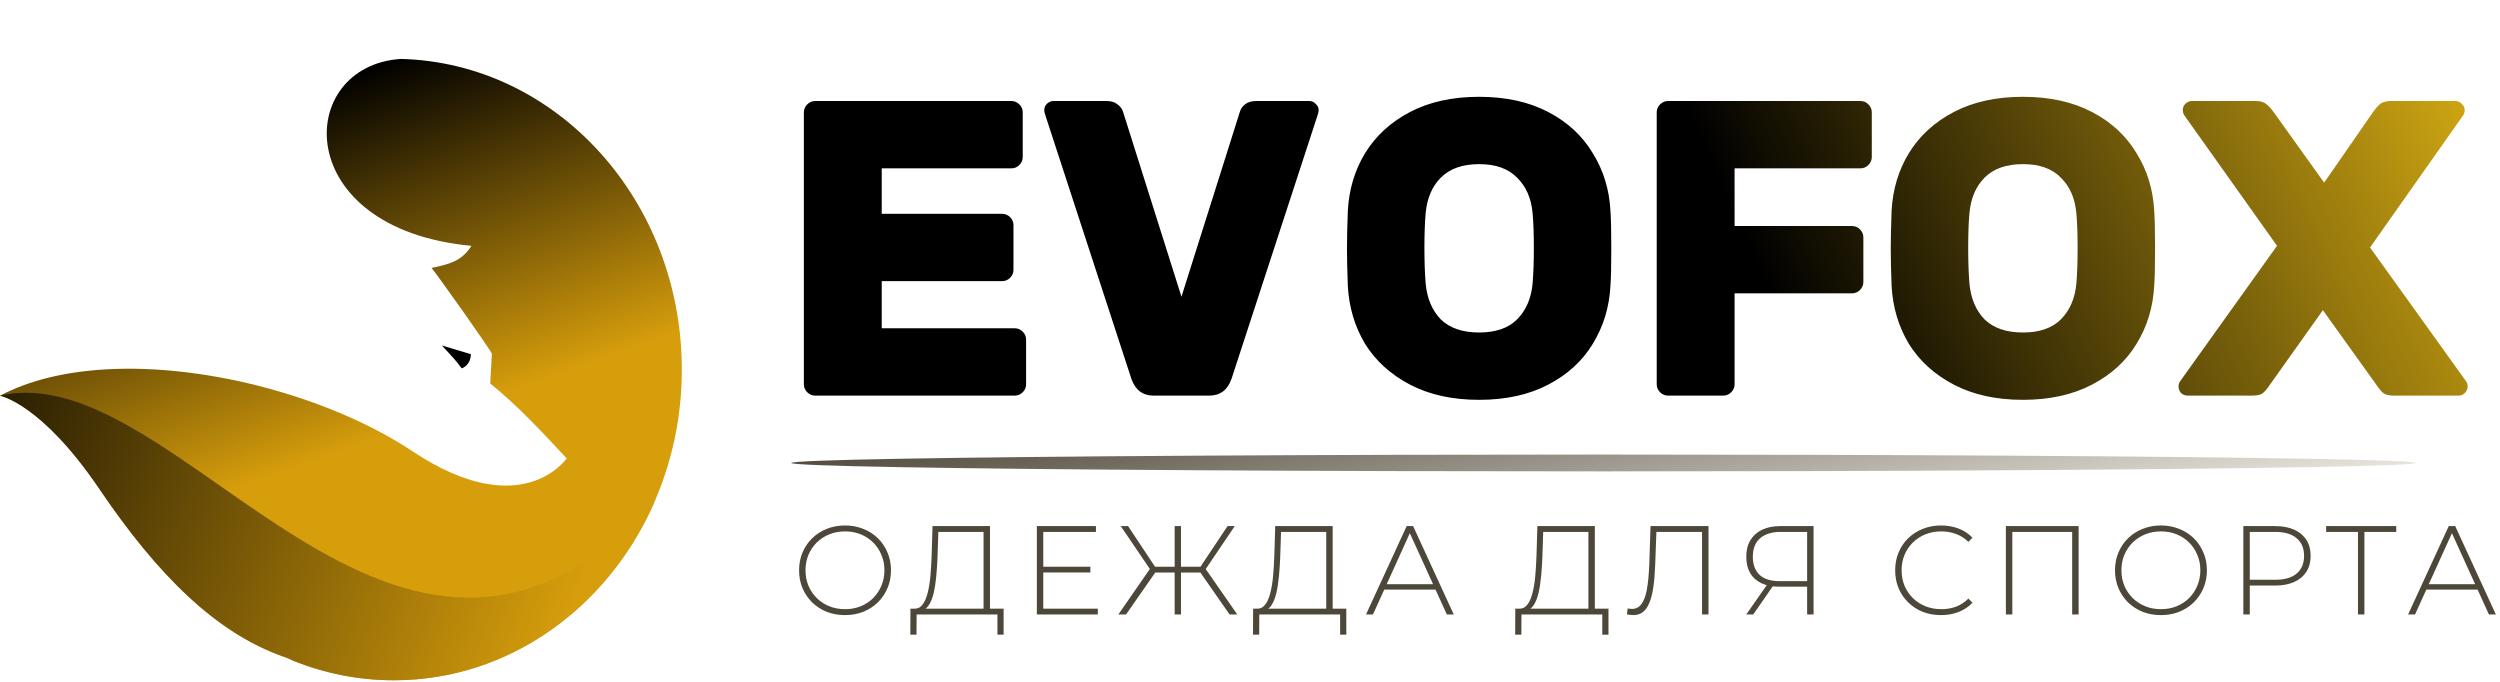 <?xml version="1.0" encoding="UTF-8"?> <svg xmlns="http://www.w3.org/2000/svg" width="297" height="81" viewBox="0 0 297 81" fill="none"> <path d="M104.75 33.4V39H120.55C120.917 39 121.233 39.133 121.5 39.4C121.767 39.667 121.9 39.983 121.9 40.35V45.65C121.9 46.017 121.767 46.333 121.5 46.6C121.233 46.867 120.917 47 120.55 47H96.85C96.483 47 96.167 46.867 95.9 46.6C95.633 46.333 95.5 46.017 95.5 45.65V13.35C95.5 12.983 95.633 12.667 95.9 12.4C96.167 12.133 96.483 12 96.85 12H120.15C120.517 12 120.833 12.133 121.1 12.4C121.367 12.667 121.5 12.983 121.5 13.35V18.65C121.5 19.017 121.367 19.333 121.1 19.6C120.833 19.867 120.517 20 120.15 20H104.75V25.4H119.05C119.417 25.4 119.733 25.533 120 25.8C120.267 26.067 120.4 26.383 120.4 26.75V32.05C120.4 32.417 120.267 32.733 120 33C119.733 33.267 119.417 33.4 119.05 33.4H104.75ZM137.057 47C135.757 47 134.874 46.333 134.407 45L124.207 13.75C124.107 13.45 124.057 13.233 124.057 13.1C124.057 12.8 124.157 12.55 124.357 12.35C124.59 12.117 124.857 12 125.157 12H131.457C132.024 12 132.457 12.133 132.757 12.4C133.09 12.633 133.307 12.917 133.407 13.25L140.357 35.25L147.307 13.25C147.407 12.917 147.607 12.633 147.907 12.4C148.24 12.133 148.69 12 149.257 12H155.557C155.857 12 156.107 12.117 156.307 12.35C156.54 12.55 156.657 12.8 156.657 13.1C156.657 13.233 156.607 13.45 156.507 13.75L146.307 45C145.84 46.333 144.957 47 143.657 47H137.057ZM175.721 11.5C178.888 11.5 181.621 12.1 183.921 13.3C186.221 14.5 187.988 16.133 189.221 18.2C190.488 20.233 191.188 22.517 191.321 25.05C191.388 25.983 191.421 27.483 191.421 29.55C191.421 31.583 191.388 33.05 191.321 33.95C191.188 36.483 190.488 38.783 189.221 40.85C187.988 42.883 186.221 44.5 183.921 45.7C181.621 46.9 178.888 47.5 175.721 47.5C172.555 47.5 169.821 46.9 167.521 45.7C165.221 44.5 163.438 42.883 162.171 40.85C160.938 38.783 160.255 36.483 160.121 33.95C160.055 32.15 160.021 30.683 160.021 29.55C160.021 28.417 160.055 26.917 160.121 25.05C160.255 22.517 160.938 20.233 162.171 18.2C163.438 16.133 165.221 14.5 167.521 13.3C169.821 12.1 172.555 11.5 175.721 11.5ZM182.071 25.3C181.905 23.533 181.288 22.133 180.221 21.1C179.188 20.033 177.688 19.5 175.721 19.5C173.755 19.5 172.238 20.033 171.171 21.1C170.138 22.133 169.538 23.533 169.371 25.3C169.271 26.4 169.221 27.783 169.221 29.45C169.221 31.083 169.271 32.5 169.371 33.7C169.538 35.467 170.138 36.883 171.171 37.95C172.238 38.983 173.755 39.5 175.721 39.5C177.688 39.5 179.188 38.983 180.221 37.95C181.288 36.883 181.905 35.467 182.071 33.7C182.171 32.5 182.221 31.083 182.221 29.45C182.221 27.783 182.171 26.4 182.071 25.3ZM221.018 12C221.385 12 221.702 12.133 221.968 12.4C222.235 12.667 222.368 12.983 222.368 13.35V18.65C222.368 19.017 222.235 19.333 221.968 19.6C221.702 19.867 221.385 20 221.018 20H206.068V26.85H220.018C220.385 26.85 220.702 26.983 220.968 27.25C221.235 27.517 221.368 27.833 221.368 28.2V33.5C221.368 33.867 221.235 34.183 220.968 34.45C220.702 34.717 220.385 34.85 220.018 34.85H206.068V45.65C206.068 46.017 205.935 46.333 205.668 46.6C205.402 46.867 205.085 47 204.718 47H198.168C197.802 47 197.485 46.867 197.218 46.6C196.952 46.333 196.818 46.017 196.818 45.65V13.35C196.818 12.983 196.952 12.667 197.218 12.4C197.485 12.133 197.802 12 198.168 12H221.018ZM240.321 11.5C243.488 11.5 246.221 12.1 248.521 13.3C250.821 14.5 252.588 16.133 253.821 18.2C255.088 20.233 255.788 22.517 255.921 25.05C255.988 25.983 256.021 27.483 256.021 29.55C256.021 31.583 255.988 33.05 255.921 33.95C255.788 36.483 255.088 38.783 253.821 40.85C252.588 42.883 250.821 44.5 248.521 45.7C246.221 46.9 243.488 47.5 240.321 47.5C237.154 47.5 234.421 46.9 232.121 45.7C229.821 44.5 228.038 42.883 226.771 40.85C225.538 38.783 224.854 36.483 224.721 33.95C224.654 32.15 224.621 30.683 224.621 29.55C224.621 28.417 224.654 26.917 224.721 25.05C224.854 22.517 225.538 20.233 226.771 18.2C228.038 16.133 229.821 14.5 232.121 13.3C234.421 12.1 237.154 11.5 240.321 11.5ZM246.671 25.3C246.504 23.533 245.888 22.133 244.821 21.1C243.788 20.033 242.288 19.5 240.321 19.5C238.354 19.5 236.838 20.033 235.771 21.1C234.738 22.133 234.138 23.533 233.971 25.3C233.871 26.4 233.821 27.783 233.821 29.45C233.821 31.083 233.871 32.5 233.971 33.7C234.138 35.467 234.738 36.883 235.771 37.95C236.838 38.983 238.354 39.5 240.321 39.5C242.288 39.5 243.788 38.983 244.821 37.95C245.888 36.883 246.504 35.467 246.671 33.7C246.771 32.5 246.821 31.083 246.821 29.45C246.821 27.783 246.771 26.4 246.671 25.3ZM269.56 45.85C269.293 46.25 269.026 46.55 268.76 46.75C268.493 46.917 268.076 47 267.51 47H259.91C259.61 47 259.343 46.9 259.11 46.7C258.91 46.467 258.81 46.2 258.81 45.9C258.81 45.7 258.86 45.517 258.96 45.35L270.51 29.2L259.46 13.65C259.36 13.45 259.31 13.267 259.31 13.1C259.31 12.8 259.41 12.55 259.61 12.35C259.843 12.117 260.11 12 260.41 12H267.96C268.526 12 268.943 12.117 269.21 12.35C269.51 12.583 269.793 12.883 270.06 13.25L276.11 21.7L281.96 13.25C282.226 12.883 282.493 12.583 282.76 12.35C283.06 12.117 283.493 12 284.06 12H291.71C292.01 12 292.26 12.117 292.46 12.35C292.693 12.55 292.81 12.8 292.81 13.1C292.81 13.267 292.76 13.45 292.66 13.65L281.56 29.4L293.01 45.35C293.11 45.517 293.16 45.7 293.16 45.9C293.16 46.2 293.043 46.467 292.81 46.7C292.61 46.9 292.36 47 292.06 47H284.46C283.893 47 283.476 46.917 283.21 46.75C282.943 46.55 282.676 46.25 282.41 45.85L275.96 36.85L269.56 45.85Z" fill="url(#paint0_linear_12_26)"></path> <ellipse cx="190.5" cy="55" rx="96.5" ry="1" fill="url(#paint1_linear_12_26)"></ellipse> <path d="M100.39 73.075C99.61 73.075 98.885 72.945 98.215 72.685C97.555 72.415 96.975 72.04 96.475 71.56C95.985 71.07 95.605 70.505 95.335 69.865C95.065 69.215 94.93 68.51 94.93 67.75C94.93 66.99 95.065 66.29 95.335 65.65C95.605 65 95.985 64.435 96.475 63.955C96.975 63.465 97.555 63.09 98.215 62.83C98.885 62.56 99.61 62.425 100.39 62.425C101.17 62.425 101.89 62.56 102.55 62.83C103.22 63.09 103.8 63.46 104.29 63.94C104.78 64.42 105.16 64.985 105.43 65.635C105.71 66.275 105.85 66.98 105.85 67.75C105.85 68.52 105.71 69.23 105.43 69.88C105.16 70.52 104.78 71.08 104.29 71.56C103.8 72.04 103.22 72.415 102.55 72.685C101.89 72.945 101.17 73.075 100.39 73.075ZM100.39 72.37C101.06 72.37 101.68 72.255 102.25 72.025C102.82 71.795 103.315 71.47 103.735 71.05C104.155 70.63 104.48 70.14 104.71 69.58C104.95 69.02 105.07 68.41 105.07 67.75C105.07 67.08 104.95 66.47 104.71 65.92C104.48 65.36 104.155 64.87 103.735 64.45C103.315 64.03 102.82 63.705 102.25 63.475C101.68 63.245 101.06 63.13 100.39 63.13C99.72 63.13 99.1 63.245 98.53 63.475C97.96 63.705 97.46 64.03 97.03 64.45C96.61 64.87 96.28 65.36 96.04 65.92C95.81 66.47 95.695 67.08 95.695 67.75C95.695 68.41 95.81 69.02 96.04 69.58C96.28 70.14 96.61 70.63 97.03 71.05C97.46 71.47 97.96 71.795 98.53 72.025C99.1 72.255 99.72 72.37 100.39 72.37ZM116.845 72.625V63.19H111.475L111.385 66.01C111.355 66.84 111.305 67.635 111.235 68.395C111.165 69.155 111.06 69.84 110.92 70.45C110.78 71.05 110.585 71.535 110.335 71.905C110.095 72.275 109.79 72.475 109.42 72.505L108.535 72.31C108.955 72.34 109.295 72.195 109.555 71.875C109.825 71.555 110.035 71.1 110.185 70.51C110.345 69.92 110.46 69.235 110.53 68.455C110.6 67.675 110.65 66.84 110.68 65.95L110.785 62.5H117.61V72.625H116.845ZM108.145 75.4L108.16 72.31H119.23V75.4H118.495V73H108.895L108.88 75.4H108.145ZM123.852 67.33H129.537V68.005H123.852V67.33ZM123.942 72.31H130.422V73H123.177V62.5H130.197V63.19H123.942V72.31ZM146.075 73L142.4 67.72L143.06 67.345L146.99 73H146.075ZM140.06 68.02V67.33H142.985V68.02H140.06ZM143.09 67.825L142.385 67.675L145.835 62.5H146.69L143.09 67.825ZM133.775 73H132.86L136.775 67.345L137.45 67.72L133.775 73ZM140.3 73H139.55V62.5H140.3V73ZM139.79 68.02H136.865V67.33H139.79V68.02ZM136.76 67.825L133.145 62.5H134.015L137.45 67.675L136.76 67.825ZM157.556 72.625V63.19H152.186L152.096 66.01C152.066 66.84 152.016 67.635 151.946 68.395C151.876 69.155 151.771 69.84 151.631 70.45C151.491 71.05 151.296 71.535 151.046 71.905C150.806 72.275 150.501 72.475 150.131 72.505L149.246 72.31C149.666 72.34 150.006 72.195 150.266 71.875C150.536 71.555 150.746 71.1 150.896 70.51C151.056 69.92 151.171 69.235 151.241 68.455C151.311 67.675 151.361 66.84 151.391 65.95L151.496 62.5H158.321V72.625H157.556ZM148.856 75.4L148.871 72.31H159.941V75.4H159.206V73H149.606L149.591 75.4H148.856ZM162.283 73L167.113 62.5H167.878L172.708 73H171.883L167.323 62.98H167.653L163.108 73H162.283ZM164.053 70.045L164.308 69.4H170.593L170.848 70.045H164.053ZM188.702 72.625V63.19H183.332L183.242 66.01C183.212 66.84 183.162 67.635 183.092 68.395C183.022 69.155 182.917 69.84 182.777 70.45C182.637 71.05 182.442 71.535 182.192 71.905C181.952 72.275 181.647 72.475 181.277 72.505L180.392 72.31C180.812 72.34 181.152 72.195 181.412 71.875C181.682 71.555 181.892 71.1 182.042 70.51C182.202 69.92 182.317 69.235 182.387 68.455C182.457 67.675 182.507 66.84 182.537 65.95L182.642 62.5H189.467V72.625H188.702ZM180.002 75.4L180.017 72.31H191.087V75.4H190.352V73H180.752L180.737 75.4H180.002ZM194.029 73.075C193.909 73.075 193.789 73.065 193.669 73.045C193.559 73.035 193.429 73.015 193.279 72.985L193.369 72.28C193.539 72.32 193.704 72.34 193.864 72.34C194.324 72.34 194.694 72.16 194.974 71.8C195.264 71.44 195.484 70.875 195.634 70.105C195.784 69.325 195.884 68.31 195.934 67.06L196.084 62.5H202.969V73H202.204V62.95L202.429 63.19H196.564L196.789 62.95L196.639 67.045C196.599 68.105 196.524 69.015 196.414 69.775C196.304 70.525 196.144 71.145 195.934 71.635C195.734 72.125 195.474 72.49 195.154 72.73C194.844 72.96 194.469 73.075 194.029 73.075ZM214.687 73V69.475L214.927 69.7H211.342C210.532 69.7 209.832 69.56 209.242 69.28C208.662 69 208.217 68.595 207.907 68.065C207.607 67.535 207.457 66.9 207.457 66.16C207.457 65.37 207.622 64.705 207.952 64.165C208.292 63.615 208.762 63.2 209.362 62.92C209.972 62.64 210.682 62.5 211.492 62.5H215.452V73H214.687ZM207.457 73L210.022 69.325H210.832L208.282 73H207.457ZM214.687 69.28V62.95L214.927 63.19H211.552C210.502 63.19 209.687 63.44 209.107 63.94C208.527 64.44 208.237 65.175 208.237 66.145C208.237 67.065 208.502 67.78 209.032 68.29C209.572 68.79 210.367 69.04 211.417 69.04H214.927L214.687 69.28ZM230.591 73.075C229.811 73.075 229.086 72.945 228.416 72.685C227.756 72.415 227.181 72.04 226.691 71.56C226.201 71.08 225.821 70.52 225.551 69.88C225.281 69.23 225.146 68.52 225.146 67.75C225.146 66.98 225.281 66.275 225.551 65.635C225.821 64.985 226.201 64.42 226.691 63.94C227.191 63.46 227.771 63.09 228.431 62.83C229.091 62.56 229.811 62.425 230.591 62.425C231.331 62.425 232.021 62.545 232.661 62.785C233.311 63.025 233.866 63.39 234.326 63.88L233.846 64.375C233.396 63.935 232.896 63.62 232.346 63.43C231.806 63.23 231.231 63.13 230.621 63.13C229.951 63.13 229.326 63.245 228.746 63.475C228.176 63.705 227.676 64.03 227.246 64.45C226.826 64.87 226.496 65.36 226.256 65.92C226.026 66.48 225.911 67.09 225.911 67.75C225.911 68.41 226.026 69.02 226.256 69.58C226.496 70.14 226.826 70.63 227.246 71.05C227.676 71.47 228.176 71.795 228.746 72.025C229.326 72.255 229.951 72.37 230.621 72.37C231.231 72.37 231.806 72.275 232.346 72.085C232.896 71.885 233.396 71.56 233.846 71.11L234.326 71.605C233.866 72.095 233.311 72.465 232.661 72.715C232.021 72.955 231.331 73.075 230.591 73.075ZM238.299 73V62.5H246.939V73H246.174V62.95L246.399 63.19H238.839L239.064 62.95V73H238.299ZM256.721 73.075C255.941 73.075 255.216 72.945 254.546 72.685C253.886 72.415 253.306 72.04 252.806 71.56C252.316 71.07 251.936 70.505 251.666 69.865C251.396 69.215 251.261 68.51 251.261 67.75C251.261 66.99 251.396 66.29 251.666 65.65C251.936 65 252.316 64.435 252.806 63.955C253.306 63.465 253.886 63.09 254.546 62.83C255.216 62.56 255.941 62.425 256.721 62.425C257.501 62.425 258.221 62.56 258.881 62.83C259.551 63.09 260.131 63.46 260.621 63.94C261.111 64.42 261.491 64.985 261.761 65.635C262.041 66.275 262.181 66.98 262.181 67.75C262.181 68.52 262.041 69.23 261.761 69.88C261.491 70.52 261.111 71.08 260.621 71.56C260.131 72.04 259.551 72.415 258.881 72.685C258.221 72.945 257.501 73.075 256.721 73.075ZM256.721 72.37C257.391 72.37 258.011 72.255 258.581 72.025C259.151 71.795 259.646 71.47 260.066 71.05C260.486 70.63 260.811 70.14 261.041 69.58C261.281 69.02 261.401 68.41 261.401 67.75C261.401 67.08 261.281 66.47 261.041 65.92C260.811 65.36 260.486 64.87 260.066 64.45C259.646 64.03 259.151 63.705 258.581 63.475C258.011 63.245 257.391 63.13 256.721 63.13C256.051 63.13 255.431 63.245 254.861 63.475C254.291 63.705 253.791 64.03 253.361 64.45C252.941 64.87 252.611 65.36 252.371 65.92C252.141 66.47 252.026 67.08 252.026 67.75C252.026 68.41 252.141 69.02 252.371 69.58C252.611 70.14 252.941 70.63 253.361 71.05C253.791 71.47 254.291 71.795 254.861 72.025C255.431 72.255 256.051 72.37 256.721 72.37ZM266.509 73V62.5H270.274C271.154 62.5 271.909 62.64 272.539 62.92C273.169 63.2 273.654 63.605 273.994 64.135C274.334 64.655 274.504 65.29 274.504 66.04C274.504 66.77 274.334 67.4 273.994 67.93C273.654 68.46 273.169 68.865 272.539 69.145C271.909 69.425 271.154 69.565 270.274 69.565H266.929L267.274 69.205V73H266.509ZM267.274 69.25L266.929 68.875H270.274C271.404 68.875 272.259 68.63 272.839 68.14C273.429 67.64 273.724 66.94 273.724 66.04C273.724 65.13 273.429 64.43 272.839 63.94C272.259 63.44 271.404 63.19 270.274 63.19H266.929L267.274 62.815V69.25ZM280.127 73V62.95L280.352 63.19H276.347V62.5H284.672V63.19H280.667L280.892 62.95V73H280.127ZM286.083 73L290.913 62.5H291.678L296.508 73H295.683L291.123 62.98H291.453L286.908 73H286.083ZM287.853 70.045L288.108 69.4H294.393L294.648 70.045H287.853Z" fill="#4D473A"></path> <path d="M56.003 29.206C34.426 27.181 35.003 7.837 47.611 7C66.125 7.466 81 23.809 81 43.902C81 64.288 65.687 80.814 46.797 80.814C42.582 80.814 38.544 79.992 34.816 78.486C34.483 78.316 34.121 78.161 33.729 78.025C25.712 75.234 18.731 68.326 11.827 58.115C4.923 47.904 0 47.007 0 47.007C3.538 45.137 7.884 44.148 12.594 43.88C24.87 43.181 39.624 47.377 49.035 53.631C62.013 62.255 67.319 54.459 67.319 54.459C64.436 51.347 61.507 48.202 58.241 45.558L58.433 42.039C58.433 41.772 52.298 33.132 51.272 31.828C53.198 31.413 54.833 31.1 56.003 29.206Z" fill="url(#paint2_linear_12_26)"></path> <path fill-rule="evenodd" clip-rule="evenodd" d="M55.938 42.074L52.486 41.039C52.486 41.039 54.021 42.66 54.436 43.212C54.852 43.764 54.852 43.764 54.852 43.764C54.852 43.764 55.907 43.453 55.939 42.074L55.938 42.074Z" fill="black"></path> <path d="M0 47.007C21.51 42.013 47.021 92.899 77.74 59.651C72.264 72.159 60.467 80.814 46.797 80.814C42.582 80.814 38.544 79.991 34.816 78.486C34.483 78.315 34.121 78.16 33.729 78.024C25.712 75.234 18.732 68.326 11.827 58.115C4.923 47.903 0 47.006 0 47.006L0 47.007Z" fill="url(#paint3_linear_12_26)"></path> <defs> <linearGradient id="paint0_linear_12_26" x1="308.105" y1="2.975" x2="214.909" y2="45.228" gradientUnits="userSpaceOnUse"> <stop stop-color="#F8C716"></stop> <stop offset="1"></stop> </linearGradient> <linearGradient id="paint1_linear_12_26" x1="190.5" y1="36.333" x2="196.681" y2="71.776" gradientUnits="userSpaceOnUse"> <stop offset="0.009" stop-color="#4D473A"></stop> <stop offset="1" stop-color="#EDE8E0"></stop> </linearGradient> <linearGradient id="paint2_linear_12_26" x1="38.262" y1="54.561" x2="24.192" y2="14.905" gradientUnits="userSpaceOnUse"> <stop stop-color="#D79E0C"></stop> <stop offset="1"></stop> </linearGradient> <linearGradient id="paint3_linear_12_26" x1="68.501" y1="72.224" x2="-16.306" y2="40.307" gradientUnits="userSpaceOnUse"> <stop stop-color="#D79E0C"></stop> <stop offset="1"></stop> </linearGradient> </defs> </svg> 